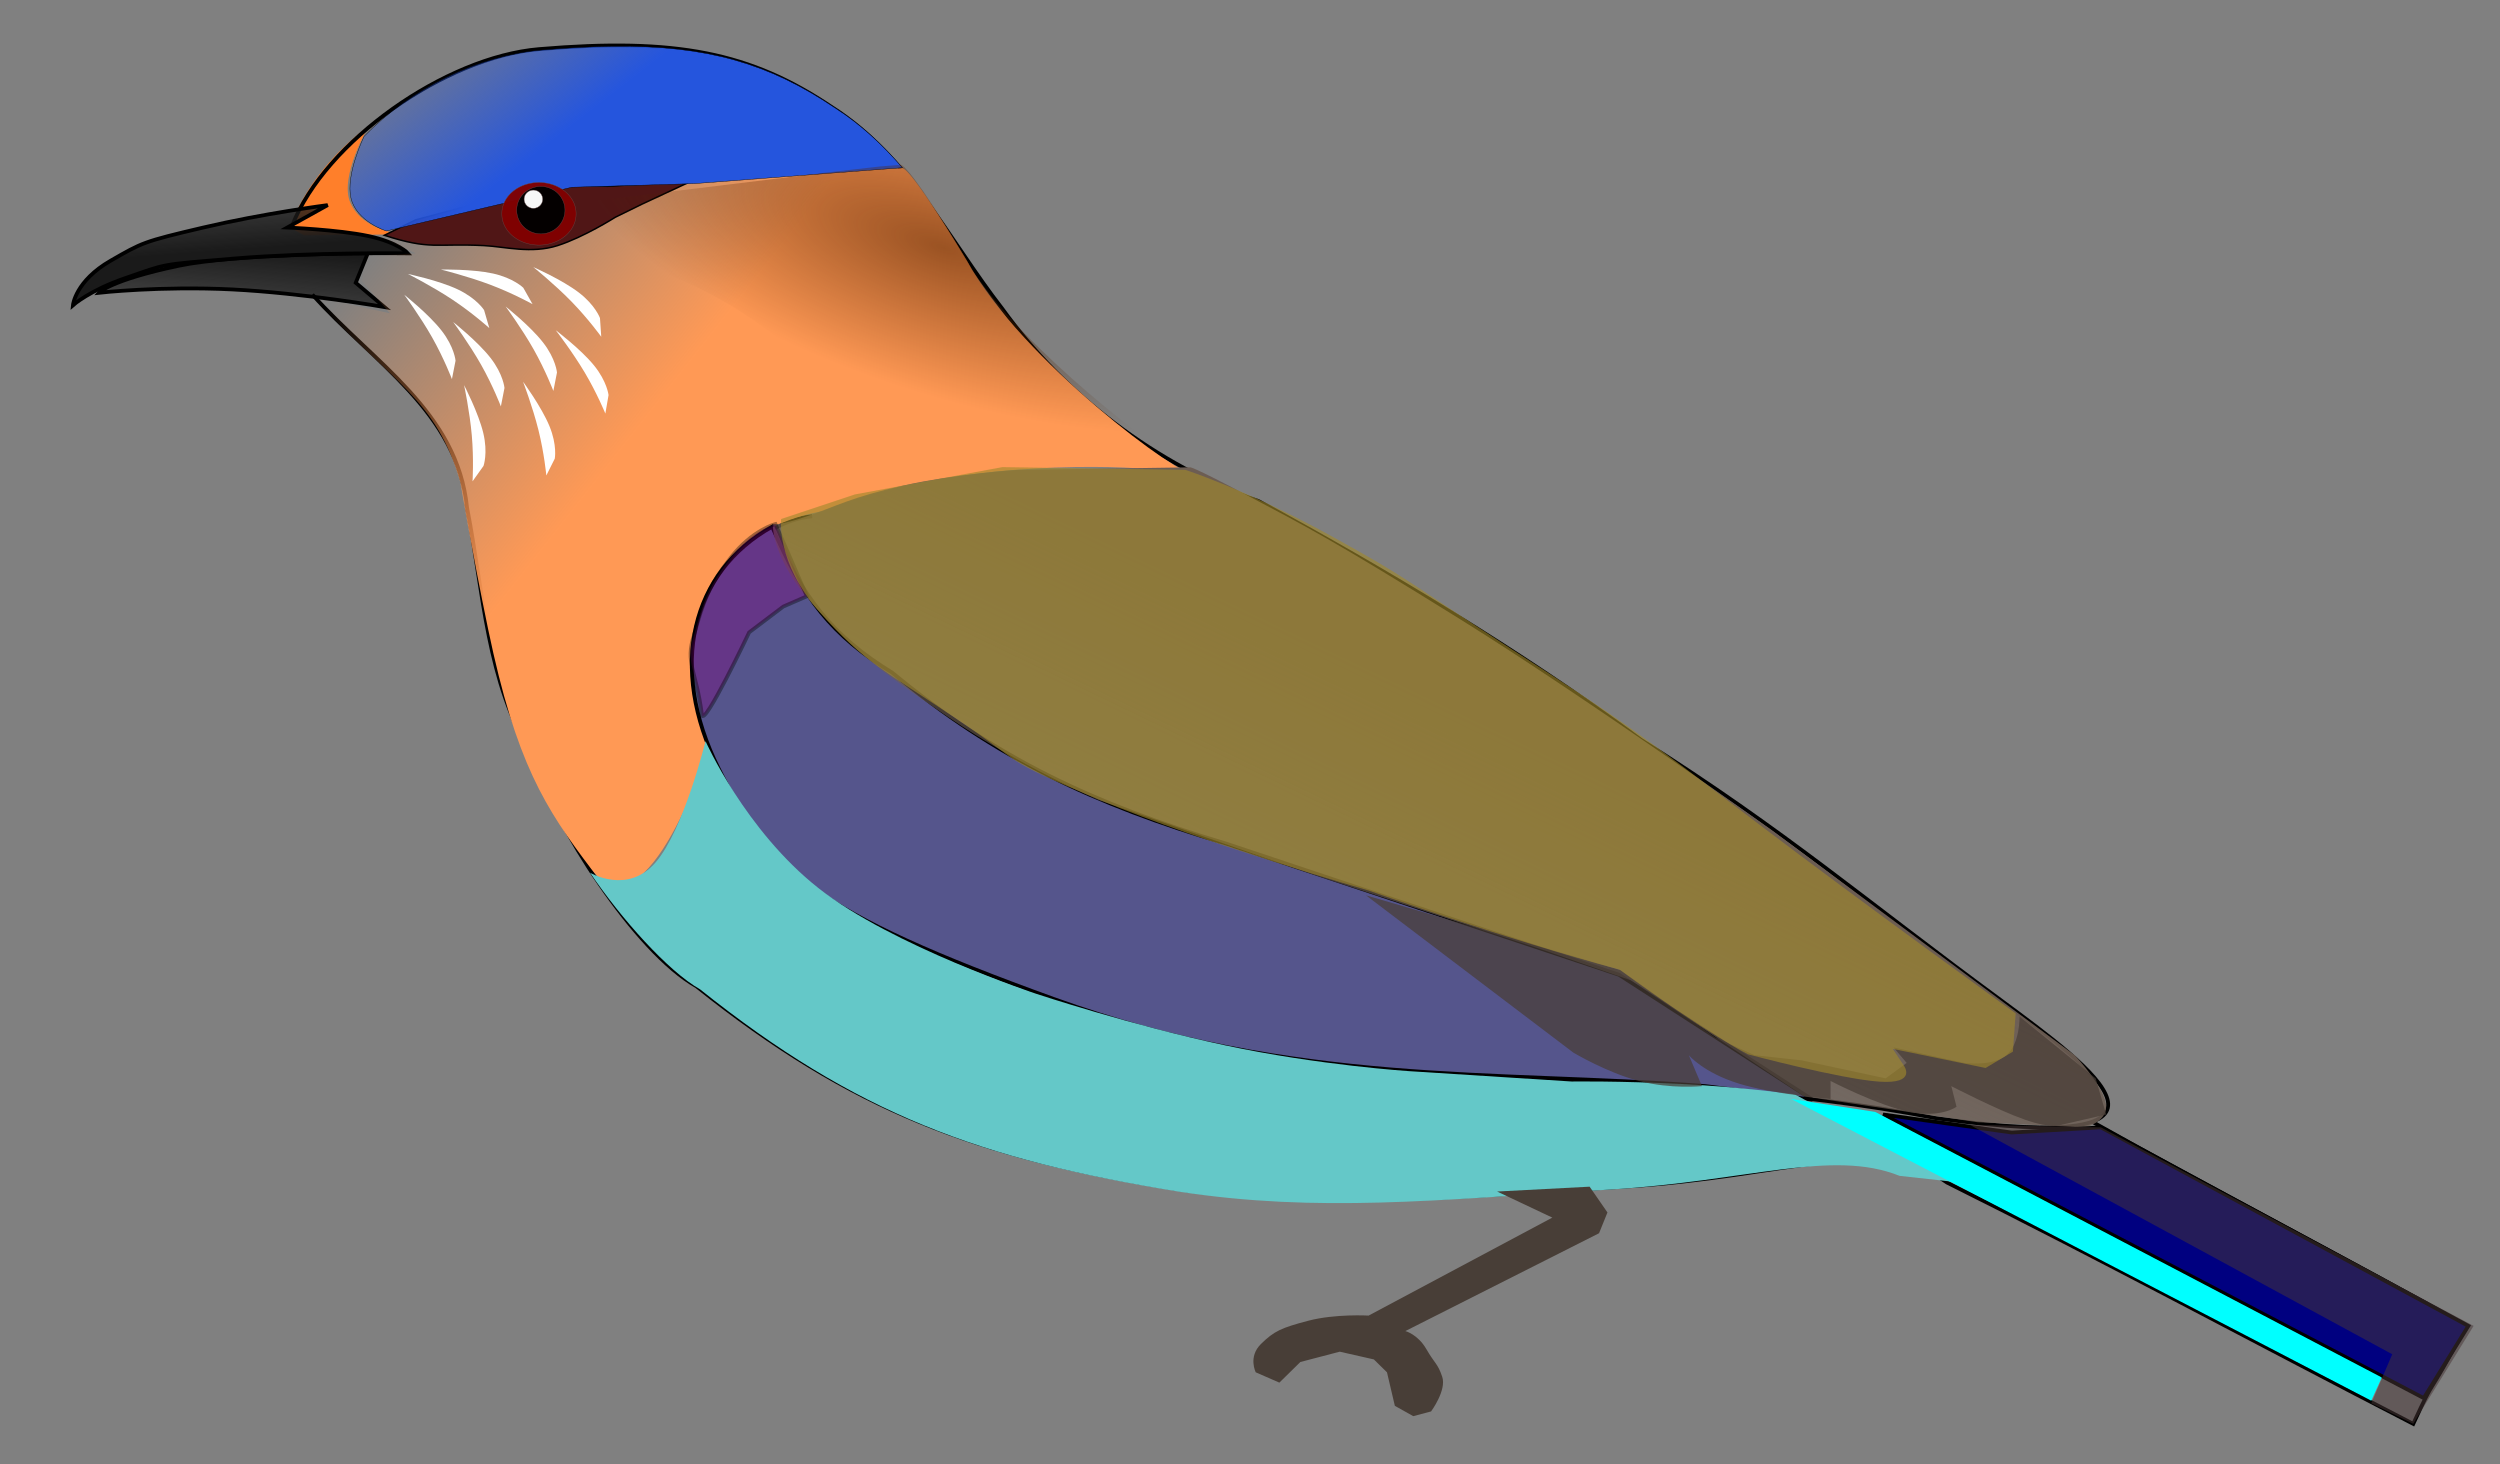 <?xml version="1.0" encoding="UTF-8" standalone="no"?>
<!-- Created with Inkscape (http://www.inkscape.org/) -->
<svg
   xmlns:dc="http://purl.org/dc/elements/1.1/"
   xmlns:cc="http://web.resource.org/cc/"
   xmlns:rdf="http://www.w3.org/1999/02/22-rdf-syntax-ns#"
   xmlns:svg="http://www.w3.org/2000/svg"
   xmlns="http://www.w3.org/2000/svg"
   xmlns:xlink="http://www.w3.org/1999/xlink"
   xmlns:sodipodi="http://sodipodi.sourceforge.net/DTD/sodipodi-0.dtd"
   xmlns:inkscape="http://www.inkscape.org/namespaces/inkscape"
   width="653.811"
   height="382.876"
   id="svg2"
   sodipodi:version="0.32"
   inkscape:version="0.44"
   sodipodi:docbase="D:\Documents and Settings\shyamal\Desktop"
   sodipodi:docname="corbeng.svg"
   version="1.0">
  <rect width="100%" height="100%" fill="#808080" stroke="none"/>
  <defs
     id="defs4">
    <linearGradient
       inkscape:collect="always"
       id="linearGradient10867">
      <stop
         style="stop-color:#f95;stop-opacity:1;"
         offset="0"
         id="stop10869" />
      <stop
         style="stop-color:#f95;stop-opacity:0;"
         offset="1"
         id="stop10871" />
    </linearGradient>
    <linearGradient
       inkscape:collect="always"
       id="linearGradient9958">
      <stop
         style="stop-color:#6c5d53;stop-opacity:1;"
         offset="0"
         id="stop9960" />
      <stop
         style="stop-color:#6c5d53;stop-opacity:0;"
         offset="1"
         id="stop9962" />
    </linearGradient>
    <linearGradient
       inkscape:collect="always"
       id="linearGradient7264">
      <stop
         style="stop-color:#520;stop-opacity:1;"
         offset="0"
         id="stop7266" />
      <stop
         style="stop-color:#520;stop-opacity:0;"
         offset="1"
         id="stop7268" />
    </linearGradient>
    <linearGradient
       inkscape:collect="always"
       id="linearGradient4580">
      <stop
         style="stop-color:#2555dd;stop-opacity:1;"
         offset="0"
         id="stop4582" />
      <stop
         style="stop-color:#2555dd;stop-opacity:0;"
         offset="1"
         id="stop4584" />
    </linearGradient>
    <linearGradient
       inkscape:collect="always"
       id="linearGradient4572">
      <stop
         style="stop-color:#1a1a1a;stop-opacity:1;"
         offset="0"
         id="stop4574" />
      <stop
         style="stop-color:#1a1a1a;stop-opacity:0;"
         offset="1"
         id="stop4576" />
    </linearGradient>
    <linearGradient
       inkscape:collect="always"
       id="linearGradient4564">
      <stop
         style="stop-color:#1a1a1a;stop-opacity:1;"
         offset="0"
         id="stop4566" />
      <stop
         style="stop-color:#1a1a1a;stop-opacity:0;"
         offset="1"
         id="stop4568" />
    </linearGradient>
    <linearGradient
       inkscape:collect="always"
       xlink:href="#linearGradient4564"
       id="linearGradient4570"
       x1="117.178"
       y1="463.286"
       x2="114.147"
       y2="423.037"
       gradientUnits="userSpaceOnUse" />
    <linearGradient
       inkscape:collect="always"
       xlink:href="#linearGradient4572"
       id="linearGradient4578"
       x1="138.391"
       y1="463.291"
       x2="134.35"
       y2="507.89"
       gradientUnits="userSpaceOnUse" />
    <linearGradient
       inkscape:collect="always"
       xlink:href="#linearGradient4580"
       id="linearGradient4586"
       x1="223.571"
       y1="422.362"
       x2="192.143"
       y2="382.362"
       gradientUnits="userSpaceOnUse" />
    <radialGradient
       inkscape:collect="always"
       xlink:href="#linearGradient7264"
       id="radialGradient8157"
       cx="-39.022"
       cy="451.461"
       fx="-39.022"
       fy="451.461"
       r="62.594"
       gradientTransform="matrix(-1.627,-0.548,0.205,-0.609,161.151,715.801)"
       gradientUnits="userSpaceOnUse" />
    <linearGradient
       inkscape:collect="always"
       xlink:href="#linearGradient9958"
       id="linearGradient9964"
       x1="442.857"
       y1="583.791"
       x2="370"
       y2="732.362"
       gradientUnits="userSpaceOnUse" />
    <linearGradient
       inkscape:collect="always"
       xlink:href="#linearGradient10867"
       id="linearGradient10873"
       x1="201.429"
       y1="554.505"
       x2="132.143"
       y2="500.934"
       gradientUnits="userSpaceOnUse" />
    <linearGradient
       inkscape:collect="always"
       xlink:href="#linearGradient4572"
       id="linearGradient16247"
       gradientUnits="userSpaceOnUse"
       x1="138.391"
       y1="463.291"
       x2="134.35"
       y2="507.89" />
    <linearGradient
       inkscape:collect="always"
       xlink:href="#linearGradient4564"
       id="linearGradient16249"
       gradientUnits="userSpaceOnUse"
       x1="117.178"
       y1="463.286"
       x2="114.147"
       y2="423.037" />
    <linearGradient
       inkscape:collect="always"
       xlink:href="#linearGradient10867"
       id="linearGradient16251"
       gradientUnits="userSpaceOnUse"
       x1="201.429"
       y1="554.505"
       x2="132.143"
       y2="500.934" />
    <linearGradient
       inkscape:collect="always"
       xlink:href="#linearGradient4580"
       id="linearGradient16253"
       gradientUnits="userSpaceOnUse"
       x1="223.571"
       y1="422.362"
       x2="192.143"
       y2="382.362" />
    <radialGradient
       inkscape:collect="always"
       xlink:href="#linearGradient7264"
       id="radialGradient16255"
       gradientUnits="userSpaceOnUse"
       gradientTransform="matrix(-1.627,-0.548,0.205,-0.609,161.151,715.801)"
       cx="-39.022"
       cy="451.461"
       fx="-39.022"
       fy="451.461"
       r="62.594" />
    <linearGradient
       inkscape:collect="always"
       xlink:href="#linearGradient9958"
       id="linearGradient16257"
       gradientUnits="userSpaceOnUse"
       x1="442.857"
       y1="583.791"
       x2="370"
       y2="732.362" />
  </defs>
  <sodipodi:namedview
     id="base"
     pagecolor="#ffffff"
     bordercolor="#666666"
     borderopacity="1.0"
     gridtolerance="10000"
     guidetolerance="10"
     objecttolerance="10"
     inkscape:pageopacity="0.0"
     inkscape:pageshadow="2"
     inkscape:zoom="1.4"
     inkscape:cx="330.73244"
     inkscape:cy="181.69595"
     inkscape:document-units="px"
     inkscape:current-layer="layer1"
     inkscape:window-width="1280"
     inkscape:window-height="712"
     inkscape:window-x="-4"
     inkscape:window-y="-4" />
  <g
     inkscape:label="Layer 1"
     inkscape:groupmode="layer"
     id="layer1"
     transform="translate(-79.76,-405.7)">
    <g
       id="g16213"
       transform="matrix(0.961,0,0,0.944,21.708,34.135)">
      <path
         sodipodi:nodetypes="cccccsc"
         id="path4593"
         d="M 160.839,428.349 C 150.05,436.888 143.359,445.909 139.263,456.389 L 139.388,456.67 L 143.201,458.826 L 170.022,458.518 C 170.022,458.518 159.334,457.762 155.788,449.862 C 152.541,442.628 160.839,428.349 160.839,428.349 z "
         style="fill:#ff7f2a;fill-rule:evenodd;stroke:black;stroke-width:0;stroke-linecap:butt;stroke-linejoin:miter;stroke-miterlimit:4;stroke-dasharray:none;stroke-opacity:1" />
      <path
         sodipodi:nodetypes="cscccsc"
         id="path1874"
         d="M 87.352,474.714 C 87.352,474.714 104.154,472.802 123.571,473.791 C 142.989,474.779 165.021,478.668 165.021,478.668 L 157.215,471.944 L 160.49,463.791 C 160.49,463.791 124.237,463.958 108.99,467.24 C 90.319,471.258 87.352,474.714 87.352,474.714 z "
         style="fill:url(#linearGradient16247);fill-opacity:1;fill-rule:evenodd;stroke:black;stroke-width:1.05px;stroke-linecap:butt;stroke-linejoin:miter;stroke-opacity:1" />
      <path
         sodipodi:nodetypes="cscccccccccc"
         id="path1876"
         d="M 139.913,456.107 C 148.945,432.728 181.611,409.406 207.082,407.216 C 244.393,404.007 264.671,408.156 286.672,423.21 C 307.895,436.979 318.49,459.943 333.228,479.214 C 349.861,502.721 374.945,522.478 402.979,532.473 C 436.264,550.843 473.516,573.409 507.092,598.63 C 546.527,624.041 567.562,642.756 605.005,670.765 C 629.87,689.491 663.083,713.962 587.372,703.405 C 507.927,687.613 429.446,698.839 352.3,671.929 C 277.139,643.203 272.582,638.094 255.236,602.989 C 244.886,581.622 248.615,552.829 270.549,540.352 C 273.855,538.365 277.575,537.01 281.429,536.648"
         style="fill:none;fill-rule:evenodd;stroke:black;stroke-width:1.05px;stroke-linecap:butt;stroke-linejoin:miter;stroke-opacity:1" />
      <path
         sodipodi:nodetypes="cszccscssc"
         id="path1872"
         d="M 80.26,478.163 C 80.26,478.163 80.898,471.445 90.556,465.811 C 99.127,460.811 99.286,460.576 115.714,456.648 C 132.143,452.719 149.582,450.429 149.582,450.429 L 138.571,456.648 C 138.571,456.648 152.449,457.214 160.664,459 C 168.878,460.786 171.429,463.791 171.429,463.791 C 171.429,463.791 145.357,463.434 124.286,465.219 C 103.214,467.005 106.2,466.567 94.424,470.684 C 84.807,474.046 80.26,478.163 80.26,478.163 z "
         style="fill:url(#linearGradient16249);fill-opacity:1;fill-rule:evenodd;stroke:black;stroke-width:1.05px;stroke-linecap:butt;stroke-linejoin:miter;stroke-opacity:1" />
      <path
         sodipodi:nodetypes="ccccczcccc"
         id="path1878"
         d="M 145.418,475.219 C 162.141,494.22 184.905,507.693 187.516,534.332 C 192.119,558.237 192.783,582.184 205.338,603.348 C 211.359,622.192 233.104,657.172 249.944,666.849 C 292.382,701.326 326.168,714.06 380.493,722.944 C 418.368,728.73 455.014,725.255 502.852,722.325 C 546.665,719.641 571.642,707.733 590.283,721.231 C 632.153,742.443 675.573,766.278 717.143,788.076 C 723.948,773.063 719.613,783.652 731.562,760.844 C 702.232,743.969 659.33,721.38 630,704.505"
         style="fill:none;fill-rule:evenodd;stroke:black;stroke-width:1.05px;stroke-linecap:butt;stroke-linejoin:miter;stroke-opacity:1" />
      <path
         sodipodi:nodetypes="cccccccscsscssccccccc"
         id="path5480"
         d="M 162.857,458.791 L 196.429,450.219 L 213.571,444.505 L 247.857,443.076 L 305.714,440.219 C 305.714,440.219 306.57,437.191 323.571,465.934 C 338.341,493.487 382.163,526.234 385.714,525.219 C 385.714,525.219 368.75,521.291 336.429,523.791 C 304.107,526.291 284.286,535.219 284.286,535.219 C 284.286,535.219 268.393,537.541 260.714,547.362 C 253.036,557.184 251.786,558.791 250.714,571.648 C 249.643,584.505 253.571,600.219 253.571,600.219 C 253.571,600.219 236.453,654.678 221.429,634.505 C 208.661,617.362 200.804,604.862 193.281,568.076 C 188.646,545.411 185.714,527.362 185.714,527.362 C 179.182,503.94 167.496,500.075 145.402,475.666 L 166.518,480.398 L 158.75,471.291 L 160.357,464.505 L 173.571,463.791 L 162.857,458.791 z "
         style="fill:url(#linearGradient16251);fill-opacity:1;fill-rule:evenodd;stroke:black;stroke-width:0;stroke-linecap:butt;stroke-linejoin:miter;stroke-miterlimit:4;stroke-dasharray:none;stroke-opacity:1" />
      <path
         sodipodi:nodetypes="ccccccccssc"
         id="path6370"
         d="M 165,458.791 L 173.571,454.505 L 200,447.362 L 204.286,444.505 L 225.714,445.219 L 248.571,443.791 L 235,450.219 L 227.857,453.791 C 227.857,453.791 219.286,459.326 212.143,461.648 C 205,463.969 197.728,461.935 192.143,461.648 C 178.888,460.966 177.639,462.947 165,458.791 z "
         style="fill:#501616;fill-rule:evenodd;stroke:black;stroke-width:0.42;stroke-linecap:butt;stroke-linejoin:miter;stroke-miterlimit:4;stroke-dasharray:none;stroke-opacity:1" />
      <path
         sodipodi:nodetypes="cscscccccc"
         id="path1890"
         d="M 227.307,406.44 C 221.385,406.501 214.99,406.838 207.995,407.44 C 190.413,408.952 172.107,418.135 159.495,431.377 C 159.495,431.377 154.408,441.948 155.923,448.502 C 157.439,455.057 165.557,457.596 165.557,457.596 L 216.057,445.471 L 249.401,444.471 L 305.995,440.065 C 300.679,433.808 294.731,428.094 287.557,423.44 C 269.682,411.209 252.969,406.176 227.307,406.44 z "
         style="fill:url(#linearGradient16253);fill-opacity:1;fill-rule:evenodd;stroke:black;stroke-width:0.105;stroke-linecap:butt;stroke-linejoin:miter;stroke-miterlimit:4;stroke-dasharray:none;stroke-opacity:1" />
      <g
         transform="translate(148.492,-106.066)"
         id="g4558">
        <path
           sodipodi:type="arc"
           style="opacity:0.967;fill:maroon;fill-opacity:1;fill-rule:evenodd;stroke:#634949;stroke-width:0.105;stroke-linecap:round;stroke-linejoin:round;stroke-miterlimit:4;stroke-dasharray:none;stroke-dashoffset:0;stroke-opacity:1"
           id="path4548"
           sodipodi:cx="58.588848"
           sodipodi:cy="558.90265"
           sodipodi:rx="10.101525"
           sodipodi:ry="8.586297"
           d="M 68.69 558.903 A 10.102 8.586 0 1 1  48.487,558.903 A 10.102 8.586 0 1 1  68.69 558.903 z" />
        <g
           id="g4554"
           transform="translate(14.142,-62.629)">
          <path
             d="M 51.518 620.522 A 6.566 6.566 0 1 1  38.386,620.522 A 6.566 6.566 0 1 1  51.518 620.522 z"
             sodipodi:ry="6.5659914"
             sodipodi:rx="6.5659914"
             sodipodi:cy="620.52197"
             sodipodi:cx="44.95179"
             id="path4550"
             style="opacity:0.967;fill:black;fill-opacity:1;fill-rule:evenodd;stroke:#634949;stroke-width:0.105;stroke-linecap:round;stroke-linejoin:round;stroke-miterlimit:4;stroke-dasharray:none;stroke-dashoffset:0;stroke-opacity:1"
             sodipodi:type="arc" />
          <path
             transform="translate(-4.546483e-7,-41.416)"
             d="M 45.457 658.908 A 2.525 2.525 0 1 1  40.406,658.908 A 2.525 2.525 0 1 1  45.457 658.908 z"
             sodipodi:ry="2.5253813"
             sodipodi:rx="2.5253813"
             sodipodi:cy="658.90778"
             sodipodi:cx="42.931484"
             id="path4552"
             style="opacity:0.967;fill:white;fill-opacity:1;fill-rule:evenodd;stroke:#634949;stroke-width:0.105;stroke-linecap:round;stroke-linejoin:round;stroke-miterlimit:4;stroke-dasharray:none;stroke-dashoffset:0;stroke-opacity:1"
             sodipodi:type="arc" />
        </g>
      </g>
      <path
         sodipodi:nodetypes="cccccssccc"
         id="path7262"
         d="M 305.442,439.193 C 305.281,439.177 305.254,439.287 305.254,439.287 L 299.879,439.725 L 285.25,441.417 L 193.121,452.867 C 193.121,452.867 214.199,457.687 243.121,470.006 C 272.042,482.325 276.727,495.002 301.665,507.144 C 347.906,529.659 383.308,523.39 383.308,523.39 C 369.022,513.647 334.382,486.056 323.098,465.006 C 309.285,441.653 306.139,439.265 305.442,439.193 z "
         style="opacity:0.59;fill:url(#radialGradient16255);fill-opacity:1;fill-rule:evenodd;stroke:black;stroke-width:0;stroke-linecap:butt;stroke-linejoin:miter;stroke-miterlimit:4;stroke-dasharray:none;stroke-opacity:1" />
      <path
         sodipodi:nodetypes="czzccccsc"
         id="path8182"
         d="M 270.542,539.526 C 248.608,552.002 242.096,578.232 255.944,606.468 C 269.792,634.703 281.352,646.149 347.292,670.405 C 413.233,694.661 466.433,690.045 524.449,694.494 L 553.654,698.249 L 501.011,663.651 L 393.949,627.276 C 358.199,616.411 331.431,603.696 303.248,579.981 C 286.833,569.736 278.812,559.247 270.542,539.526 z "
         style="fill:#55558c;fill-opacity:1;fill-rule:evenodd;stroke:black;stroke-width:1.05px;stroke-linecap:butt;stroke-linejoin:miter;stroke-opacity:1" />
      <path
         sodipodi:nodetypes="ccsscsscccccccsccssc"
         id="path9069"
         d="M 384.286,523.076 L 337.143,523.791 C 337.143,523.791 320.714,524.862 306.429,528.076 C 292.143,531.291 287.679,533.969 280,536.648 C 272.321,539.326 270.714,538.791 270.714,538.791 C 270.714,538.791 270.179,548.255 282.143,561.648 C 294.107,575.041 299.286,578.969 318.571,592.362 C 337.857,605.755 359.286,615.219 359.286,615.219 L 417.857,635.934 L 480,656.648 L 504.286,665.219 L 551.429,697.362 L 598.571,704.505 L 627.857,705.934 C 627.857,705.934 633.571,704.505 633.571,700.219 C 633.571,695.169 625,685.934 625,685.934 L 542.857,623.791 C 542.857,623.791 493.036,587.541 457.857,565.219 C 422.679,542.898 415.536,539.326 400,530.934 C 384.464,522.541 384.286,523.076 384.286,523.076 z "
         style="fill:url(#linearGradient16257);fill-opacity:1;fill-rule:evenodd;stroke:black;stroke-width:0;stroke-linecap:butt;stroke-linejoin:miter;stroke-miterlimit:4;stroke-dasharray:none;stroke-opacity:1" />
      <path
         sodipodi:nodetypes="cssscccc"
         id="path9956"
         d="M 271.429,538.791 C 271.429,538.791 265.179,540.398 259.286,548.076 C 253.393,555.755 251.786,560.219 249.286,569.505 C 246.801,577.415 249.821,578.969 251.429,591.648 C 251.901,595.372 264.286,568.791 264.286,568.791 L 273.571,561.648 L 280,558.791 L 271.429,538.791 z "
         style="opacity:0.37;fill:purple;fill-rule:evenodd;stroke:black;stroke-width:1.05px;stroke-linecap:butt;stroke-linejoin:miter;stroke-opacity:1" />
      <path
         sodipodi:nodetypes="cscccscccsccscsc"
         id="path9972"
         d="M 252.407,598.932 C 252.407,598.932 246.533,623.376 238.854,632.486 C 231.174,641.595 220.974,635.37 220.974,635.37 C 229.436,648.128 242.245,662.708 250.925,667.696 C 293.363,702.173 327.162,714.905 381.488,723.789 C 419.362,729.575 450.301,726.117 498.139,723.187 C 536.431,720.842 558.938,711.855 577.349,719.361 L 592.416,721.062 L 548.84,696.772 C 548.84,696.772 535.107,694.809 518.144,693.923 C 501.181,693.037 488.13,693.227 488.13,693.227 L 443.836,690.356 C 443.836,690.356 419.389,688.749 393.854,683.213 C 368.318,677.678 342.407,668.928 342.407,668.928 C 342.407,668.928 303.135,655.712 283.135,639.642 C 263.135,623.572 252.407,598.932 252.407,598.932 z "
         style="fill:#64c8c8;fill-opacity:1;fill-rule:evenodd;stroke:black;stroke-width:0;stroke-linecap:butt;stroke-linejoin:miter;stroke-miterlimit:4;stroke-dasharray:none;stroke-opacity:1" />
      <path
         sodipodi:nodetypes="ccsccsccsccsccccsccccccccc"
         id="path11760"
         d="M 432.143,641.648 L 488.571,685.219 C 488.571,685.219 497.679,690.755 506.429,693.076 C 515.179,695.398 523.571,694.505 523.571,694.505 L 520,685.934 C 520,685.934 523.929,690.755 533.571,693.791 C 543.214,696.826 558.571,698.076 558.571,698.076 L 558.571,693.076 C 558.571,693.076 571.429,699.862 580,701.648 C 588.571,703.434 592.857,700.219 592.857,700.219 L 591.429,694.505 C 591.429,694.505 603.929,701.112 611.429,703.791 C 618.929,706.469 621.429,705.219 621.429,705.219 L 633.571,702.362 L 630.714,692.362 L 610,675.219 C 610,675.219 610.179,682.719 606.429,685.934 C 602.679,689.148 595,688.076 595,688.076 L 575.714,683.791 L 579.286,688.076 L 573.571,692.362 L 550.714,687.362 L 537.857,685.934 L 527.143,680.934 L 501.429,662.362 L 432.143,641.648 z "
         style="opacity:0.72;fill:#483e37;fill-rule:evenodd;stroke:black;stroke-width:0;stroke-linecap:butt;stroke-linejoin:miter;stroke-miterlimit:4;stroke-dasharray:none;stroke-opacity:1" />
      <path
         sodipodi:nodetypes="csccsc"
         id="path12647"
         d="M 171.429,469.505 C 171.429,469.505 179.821,471.291 185,473.791 C 190.179,476.291 192.143,479.505 192.143,479.505 L 193.571,484.505 C 193.571,484.505 189.107,480.398 183.571,476.648 C 178.036,472.898 171.429,469.505 171.429,469.505 z "
         style="fill:white;fill-rule:evenodd;stroke:black;stroke-width:0;stroke-linecap:butt;stroke-linejoin:miter;stroke-miterlimit:4;stroke-dasharray:none;stroke-opacity:1" />
      <path
         inkscape:transform-center-x="-7.1428572"
         sodipodi:nodetypes="csccsc"
         id="path13534"
         d="M 180.376,468.276 C 180.376,468.276 188.955,468.116 194.565,469.38 C 200.175,470.643 202.816,473.33 202.816,473.33 L 205.339,477.877 C 205.339,477.877 200.061,474.886 193.82,472.486 C 187.579,470.086 180.376,468.276 180.376,468.276 z "
         style="fill:white;fill-rule:evenodd;stroke:black;stroke-width:0;stroke-linecap:butt;stroke-linejoin:miter;stroke-miterlimit:4;stroke-dasharray:none;stroke-opacity:1" />
      <path
         inkscape:transform-center-y="4.5865244"
         inkscape:transform-center-x="-5.9674922"
         sodipodi:nodetypes="csccsc"
         id="path13536"
         d="M 170.413,475.257 C 170.413,475.257 177.095,480.641 180.586,485.21 C 184.078,489.779 184.379,493.534 184.379,493.534 L 183.395,498.64 C 183.395,498.64 181.267,492.96 178.022,487.114 C 174.776,481.268 170.413,475.257 170.413,475.257 z "
         style="fill:white;fill-rule:evenodd;stroke:black;stroke-width:0;stroke-linecap:butt;stroke-linejoin:miter;stroke-miterlimit:4;stroke-dasharray:none;stroke-opacity:1" />
      <path
         inkscape:transform-center-y="4.5865244"
         inkscape:transform-center-x="-5.9674922"
         sodipodi:nodetypes="csccsc"
         id="path13538"
         d="M 183.731,482.814 C 183.731,482.814 190.413,488.197 193.905,492.766 C 197.396,497.335 197.697,501.09 197.697,501.09 L 196.714,506.197 C 196.714,506.197 194.585,500.516 191.34,494.67 C 188.094,488.824 183.731,482.814 183.731,482.814 z "
         style="fill:white;fill-rule:evenodd;stroke:black;stroke-width:0;stroke-linecap:butt;stroke-linejoin:miter;stroke-miterlimit:4;stroke-dasharray:none;stroke-opacity:1" />
      <path
         inkscape:transform-center-y="4.5865244"
         inkscape:transform-center-x="-5.9674922"
         sodipodi:nodetypes="csccsc"
         id="path13540"
         d="M 198.017,478.528 C 198.017,478.528 204.699,483.911 208.19,488.48 C 211.682,493.05 211.983,496.805 211.983,496.805 L 210.999,501.911 C 210.999,501.911 208.871,496.23 205.626,490.385 C 202.38,484.539 198.017,478.528 198.017,478.528 z "
         style="fill:white;fill-rule:evenodd;stroke:black;stroke-width:0;stroke-linecap:butt;stroke-linejoin:miter;stroke-miterlimit:4;stroke-dasharray:none;stroke-opacity:1" />
      <path
         inkscape:transform-center-y="3.0436294"
         inkscape:transform-center-x="-6.4619522"
         sodipodi:nodetypes="csccsc"
         id="path13542"
         d="M 205.53,467.591 C 205.53,467.591 213.361,471.099 217.899,474.63 C 222.438,478.162 223.683,481.717 223.683,481.717 L 224.03,486.905 C 224.03,486.905 220.528,481.952 215.903,477.124 C 211.278,472.295 205.53,467.591 205.53,467.591 z "
         style="fill:white;fill-rule:evenodd;stroke:black;stroke-width:0;stroke-linecap:butt;stroke-linejoin:miter;stroke-miterlimit:4;stroke-dasharray:none;stroke-opacity:1" />
      <path
         inkscape:transform-center-y="4.4642494"
         inkscape:transform-center-x="-6.0111872"
         sodipodi:nodetypes="csccsc"
         id="path13544"
         d="M 211.652,485.095 C 211.652,485.095 218.451,490.329 222.043,494.82 C 225.634,499.311 226.018,503.058 226.018,503.058 L 225.148,508.185 C 225.148,508.185 222.894,502.553 219.52,496.78 C 216.146,491.008 211.652,485.095 211.652,485.095 z "
         style="fill:white;fill-rule:evenodd;stroke:black;stroke-width:0;stroke-linecap:butt;stroke-linejoin:miter;stroke-miterlimit:4;stroke-dasharray:none;stroke-opacity:1" />
      <path
         inkscape:transform-center-y="5.8699694"
         inkscape:transform-center-x="-5.2729082"
         sodipodi:nodetypes="csccsc"
         id="path13546"
         d="M 202.744,499.348 C 202.744,499.348 207.766,506.306 209.926,511.635 C 212.087,516.964 211.385,520.665 211.385,520.665 L 209.087,525.33 C 209.087,525.33 208.535,519.289 206.95,512.794 C 205.364,506.298 202.744,499.348 202.744,499.348 z "
         style="fill:white;fill-rule:evenodd;stroke:black;stroke-width:0;stroke-linecap:butt;stroke-linejoin:miter;stroke-miterlimit:4;stroke-dasharray:none;stroke-opacity:1" />
      <path
         inkscape:transform-center-y="6.4231544"
         inkscape:transform-center-x="-4.8875726"
         sodipodi:nodetypes="csccsc"
         id="path13548"
         d="M 186.703,500.307 C 186.703,500.307 190.603,507.95 191.923,513.547 C 193.244,519.143 191.985,522.694 191.985,522.694 L 189.001,526.953 C 189.001,526.953 189.379,520.898 188.804,514.237 C 188.23,507.575 186.703,500.307 186.703,500.307 z "
         style="fill:white;fill-rule:evenodd;stroke:black;stroke-width:0;stroke-linecap:butt;stroke-linejoin:miter;stroke-miterlimit:4;stroke-dasharray:none;stroke-opacity:1" />
      <path
         sodipodi:nodetypes="cccccc"
         id="path13550"
         d="M 572.857,702.362 L 720,780.934 L 732.143,760.934 L 632.143,705.934 L 607.857,707.362 L 572.857,702.362 z "
         style="fill:navy;fill-rule:evenodd;stroke:black;stroke-width:1.05px;stroke-linecap:butt;stroke-linejoin:miter;stroke-opacity:1" />
      <path
         sodipodi:nodetypes="ccccccc"
         id="path13552"
         d="M 596.429,705.219 L 711.429,768.791 L 705.714,782.362 L 717.143,788.076 L 733.571,760.934 L 632.143,705.934 L 596.429,705.219 z "
         style="opacity:0.52;fill:#483737;fill-rule:evenodd;stroke:black;stroke-width:0;stroke-linecap:butt;stroke-linejoin:miter;stroke-miterlimit:4;stroke-dasharray:none;stroke-opacity:1" />
      <path
         sodipodi:nodetypes="ccccc"
         id="path14439"
         d="M 547.857,698.076 L 705.714,781.648 L 708.571,775.219 L 570.714,701.648 L 547.857,698.076 z "
         style="fill:aqua;fill-rule:evenodd;stroke:black;stroke-width:0;stroke-linecap:butt;stroke-linejoin:miter;stroke-miterlimit:4;stroke-dasharray:none;stroke-opacity:1" />
      <path
         id="path15326"
         d="M 467.828,723.706 L 482.857,730.934 L 432.857,758.076 C 432.857,758.076 423.75,757.541 416.429,759.505 C 409.107,761.469 407.143,762.362 403.571,765.934 C 400,769.505 402.143,773.791 402.143,773.791 L 408.571,776.648 L 414.286,770.934 L 425,768.076 L 434.286,770.219 L 437.857,773.791 L 440,783.076 L 445,785.934 L 449.854,784.632 C 449.854,784.632 454.136,778.758 452.886,775.008 C 451.636,771.258 450.893,771.469 448.571,767.362 C 446.25,763.255 442.857,762.362 442.857,762.362 L 495.568,735.262 L 497.857,729.505 L 493.003,722.362 L 467.828,723.706 z "
         style="fill:#483e37;fill-rule:evenodd;stroke:black;stroke-width:0;stroke-linecap:butt;stroke-linejoin:miter;stroke-miterlimit:4;stroke-dasharray:none;stroke-opacity:1"
         sodipodi:nodetypes="cccsscccccccccssccccc" />
    </g>
    <path
       style="fill:#a0892c;fill-rule:evenodd;stroke:black;stroke-width:0;stroke-linecap:butt;stroke-linejoin:miter;stroke-opacity:1;opacity:0.63;stroke-miterlimit:4;stroke-dasharray:none"
       d="M 310,122.876 L 262.143,122.162 L 223.571,129.305 L 204.286,135.733 C 204.286,135.733 202.857,146.983 214.286,160.019 C 225.714,173.055 231.607,175.555 250,187.876 C 268.393,200.197 260.893,198.055 287.857,209.305 C 314.821,220.555 357.857,232.876 357.857,232.876 C 357.857,232.876 393.447,245.511 423.571,253.59 C 446.964,270.733 457.143,275.733 457.143,275.733 C 457.143,275.733 481.25,282.162 491.429,282.876 C 501.607,283.59 497.857,278.59 497.857,278.59 L 495,274.305 L 519.286,279.305 L 526.429,275.019 L 527.143,265.019 C 527.143,265.019 486.25,235.555 459.286,215.019 C 426.85,190.316 424.107,188.412 395.714,170.019 C 367.321,151.626 369.286,151.805 347.857,140.019 C 326.429,128.233 310,122.876 310,122.876 z "
       id="path1932"
       transform="translate(79.76,405.7)"
       sodipodi:nodetypes="ccccssscccscccccsssc" />
  </g>
</svg>
